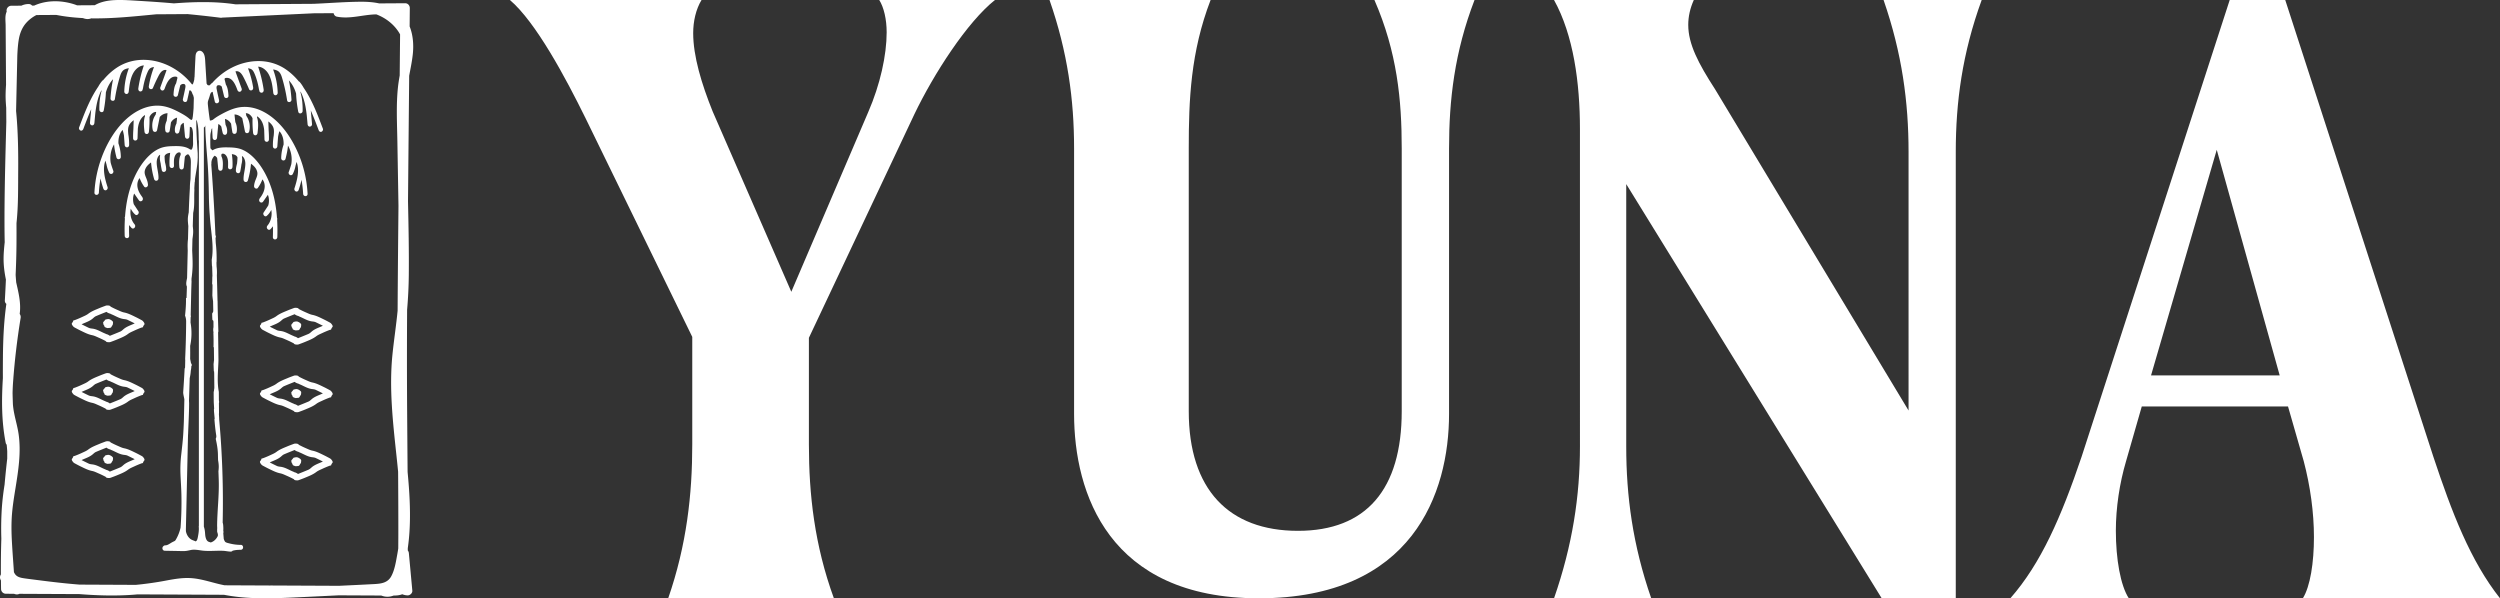 <svg xmlns="http://www.w3.org/2000/svg" width="425.759" height="101.892" data-name="Layer 1"><rect width="100%" height="100%" fill="#333333" stroke="none"/><path fill="#fff" d="M169.444 0c-4.729 3.762-10.404 12.541-13.715 19.438L137.758 57.53v18.184c0 8.464.946 17.086 4.256 26.178h-28.219c3.153-9.092 4.099-17.714 4.099-26.178v-18.34L99.765 20.223C96.297 13.168 91.252 3.762 86.838 0h32.633c-.946 1.568-1.419 3.606-1.419 5.644 0 3.919 1.419 8.622 3.311 13.324l13.4 30.724 13.085-30.568c2.049-4.702 3.153-9.718 3.153-13.637-.001-2.194-.474-4.232-1.262-5.487h19.705Zm81.673 0c-3.41 8.887-4.339 17.008-4.339 25.282v45.2c0 13.484-6.2 31.41-32.394 31.41-25.574 0-31.464-17.926-31.464-31.41v-45.2c0-8.273-1.085-16.395-4.185-25.282h27.434c-3.41 8.887-3.72 17.008-3.72 25.282v44.741c0 13.33 6.82 20.379 18.6 20.379 11.625 0 17.67-7.049 17.67-20.379V25.282c0-8.273-.776-16.395-4.65-25.282h17.049Zm86.371 0c-3.311 9.092-4.414 17.401-4.414 25.865v76.027h-12.611l-43.51-70.54v44.675c0 8.465 1.103 16.773 4.256 25.865h-16.553c3.153-9.092 4.414-17.4 4.414-25.865V21.946c0-7.837-1.104-15.989-4.414-21.946h23.805c-.631 1.411-.946 2.822-.946 4.233 0 3.292 1.734 6.583 4.572 10.973l32.947 54.707V25.865c0-8.464-1.103-16.773-4.256-25.865h16.71Zm54.693 101.892c1.261-2.022 1.892-6.067 1.892-10.422 0-4.201-.63-8.712-1.734-12.912l-2.68-9.334h-24.907l-2.68 9.334c-1.104 3.733-1.734 7.934-1.734 11.822 0 4.823.789 9.334 2.207 11.512h-20.179c5.202-5.911 8.671-13.845 12.139-24.112L379.727 0h9.458l25.223 77.78c3.153 9.489 6.306 17.734 11.351 24.112h-33.578Zm-3.941-37.957-10.72-38.424-11.192 38.424h21.913Z"/><g fill="#fff"><path d="M36.384 61.911v-.002.002Zm2.032-41.383c-.014.002-.02.004 0 0Z"/><path d="M40.996 92.797a7.856 7.856 0 0 1-1.953-.259c-.233-.062-.541-.109-.719-.288a2.15 2.15 0 0 1-.218-.469l-.08-.965c.007-.041.014-.082.023-.123a.418.418 0 0 0-.024-.27c.012-.222.017-.445.004-.668-.014-.241-.019-.519-.108-.748a157.456 157.456 0 0 0-.598-17.634c.005-.162-.01-.328-.019-.485l-.024-.401a.46.46 0 0 0 .018-.133l-.015-1.713a.581.581 0 0 0 .024-.277l-.028-.187-.013-1.448c-.316-1.651-.136-3.392-.068-5.094.004-.095.004-.19.008-.285a1247.49 1247.49 0 0 0-.064-4.738.436.436 0 0 0 .039-.169l.008.002c-.049-1.736-.118-3.472-.134-5.204-.003 0-.005 0-.008.002l-.003-.015c-.032-1.441-.07-2.883-.112-4.324a8.03 8.03 0 0 0-.047-1.532l-.021-.668a.482.482 0 0 0 .024-.133 23.07 23.07 0 0 0-.145-3.198l-.036-.858a.386.386 0 0 0 .039-.324c-.024-.064-.042-.13-.061-.196a339.924 339.924 0 0 0-.703-11.974.38.38 0 0 0 .021-.143 1.975 1.975 0 0 1 .007-.317l.013-.075a1.854 1.854 0 0 1 .083-.307l.029-.07c.042-.095.091-.186.145-.273a1.47 1.47 0 0 1 .271-.315c.175.066.328.218.433.392.02.2.045.399.064.597l.114 1.167c.053.541.712.546.758 0 .058-.679.089-1.445-.213-2.064-.018-.142-.022-.29.039-.369.061-.078.206-.082.288-.069.329.053.574.398.686.723.077.223.11.458.122.697.008.277.006.555-.008.833-.02.546.732.54.759 0a11.21 11.21 0 0 0-.109-2.182c.396.049.812.179.96.57l.001.004a12.23 12.23 0 0 1-.076 1.031l-.001.005c-.101.401-.204.806-.196 1.227.009.469.644.584.745.112.083-.388.148-.779.196-1.174.025-.098.049-.197.069-.296.066-.331.091-.676.024-1.002l.003-.151c.391.209.57.794.574 1.274.008.929-.338 1.812-.304 2.745.018.483.613.566.745.112a14.65 14.65 0 0 0 .522-2.82c.489.356.942.793 1.07 1.449.076.39-.067.759-.209 1.107-.166.408-.319.806-.338 1.26-.015.345.441.588.647.299.318-.446.576-.927.769-1.446.264.309.397.742.394 1.183-.005.608-.256 1.176-.574 1.668l-.263.374c-.127.18-.159.42 0 .597.136.152.404.174.536 0 .113-.148.223-.303.327-.464l.516-.733c.226.556.241 1.229.063 1.82l-.788 1.2c-.218.332.221.831.519.578.333-.282.594-.637.782-1.03.183.937-.05 1.97-.649 2.673-.336.395.187.979.536.597.139-.152.27-.312.397-.477.014.611.01 1.222-.01 1.829-.017.545.741.542.759 0 .031-.978.023-1.959-.035-2.936a.4.4 0 0 0-.024-.334 23.676 23.676 0 0 0-.304-2.478c-.274-1.53-.727-3.026-1.379-4.408-.619-1.31-1.433-2.563-2.451-3.523-.516-.486-1.079-.89-1.707-1.17-.7-.312-1.452-.392-2.2-.411-.963-.024-2.084-.056-2.94.498a4.259 4.259 0 0 1-.34-.335 3.567 3.567 0 0 0-.021-.144 30.32 30.32 0 0 1-.01-1.508c.004-.302-.01-.616.049-.912.05-.248.123-.483.153-.732.038-.045.076-.09.116-.133.012.532.033 1.064.071 1.595.039.549.709.538.758 0l.214-2.314c.214.089.391.254.52.46.061.362.138.721.233 1.075.055.206.228.328.416.303.202-.027.306-.206.329-.415a2.208 2.208 0 0 0-.256-1.272 10.824 10.824 0 0 1-.107-1.019c.421.099.801.406 1.038.811.064.479.135.957.218 1.433.072.41.651.396.732 0a2.74 2.74 0 0 0-.223-1.697 31.864 31.864 0 0 1-.142-1.308c.493.014.978.254 1.323.646l.454 2.238c.084.413.638.392.731 0 .217-.911.035-1.902-.489-2.638l-.092-.456c.428-.039.877.338 1.089.745.02.039.039.08.056.12-.024.829.007 1.658.094 2.484.058.547.695.539.758 0 .1-.851.193-1.822-.089-2.646l.008-.177c.433.249.757.699.954 1.206.139.358.214.738.256 1.126l.051 1.6c.017.543.757.545.758 0a15.89 15.89 0 0 0-.05-1.558l-.048-1.497c.392.299.753.663.889 1.161.11.404.061.844.024 1.263a9.221 9.221 0 0 0-.138 1.789c.012.552.717.535.758 0l.124-1.62c.055-.315.13-.626.221-.933.381.39.601.949.683 1.527.036.254.044.51.033.766a7.37 7.37 0 0 0-.407 2.278c-.01.483.633.567.745.112.175-.711.347-1.441.399-2.178l.016-.039c.544.92.741 2.08.558 3.16-.131.451-.276.897-.439 1.337-.073.197.064.422.22.498a.36.36 0 0 0 .474-.173c.225-.445.379-.923.47-1.415.062-.214.12-.429.175-.646.552 1.402.085 3.145-.364 4.517a.435.435 0 0 0 .265.52c.209.064.396-.081.467-.295.182-.555.352-1.124.471-1.703.141.786.236 1.583.278 2.382.029.541.787.543.759 0a20.23 20.23 0 0 0-1.283-6.11c-1.234-3.248-3.368-6.404-6.313-7.897-1.467-.744-3.072-1.001-4.65-.576-.888.239-1.732.658-2.549 1.107-.456.251-.91.526-1.318.867l-.048.026-.042.018a1.743 1.743 0 0 1-.211.071l-.099.024c-.014.002-.028.004-.041.004h-.034l-.007-.003a.076.076 0 0 1-.016-.01l-.004-.002a.192.192 0 0 1-.015-.014l-.012-.012a55.183 55.183 0 0 1-.355-2.84.387.387 0 0 0 .006-.091 1.406 1.406 0 0 1 0-.159c.002.007.019-.105.022-.119.023-.101.055-.199.089-.295.076-.216.153-.427.214-.649.029-.105.056-.212.095-.313.003-.003.045-.098.05-.109.025-.052.052-.103.08-.154l.006-.009a.74.74 0 0 0 .246-.127c.052.074.063.242.083.33l.106.472.194.865c.119.528.846.303.731-.225-.13-.599-.271-1.197-.39-1.799-.039-.197-.088-.443.02-.623.042-.07.132-.116.227-.131a.666.666 0 0 1 .602.248l.397 1.642c.109.452.777.369.745-.112-.043-.652-.106-1.34-.444-1.892l-.03-.125a82.234 82.234 0 0 1-.115-.476c-.025-.104-.085-.257-.066-.368.026-.156.258-.166.376-.166.986-.007 1.486 1.201 1.797 2.06.077.212.25.361.467.295.182-.056.342-.308.265-.52l-.745-2.055-.183-.504-.084-.233c-.005-.013-.026-.083-.047-.138l.013-.006a.54.54 0 0 1 .119-.034.71.71 0 0 1 .323.036c.498.161.782.726 1.02 1.195.304.599.583 1.213.842 1.837.08.194.313.245.474.173.185-.083.253-.292.22-.498a16.448 16.448 0 0 0-.876-3.234c.176.014.349.049.508.127.3.146.465.461.601.775.368.851.609 1.78.764 2.707.007.043.023.08.043.115l.02.122c.033.226.285.351.466.295.212-.065.298-.295.265-.52a22.158 22.158 0 0 0-.943-3.904c.694.028 1.351.553 1.732 1.183.576.954.716 2.145.844 3.26.026.227.153.423.379.423.2 0 .386-.194.379-.423a12.229 12.229 0 0 0-.781-3.966c.242.032.482.088.703.197.455.225.654.679.806 1.18.384 1.262.671 2.563.873 3.876.073.473.771.356.745-.112a21.11 21.11 0 0 0-.441-3.273c.585.61.982 1.391 1.229 2.245.047 1.032.169 2.059.365 3.07.093.481.736.348.745-.112.021-1.061-.073-2.131-.358-3.141l-.007-.197c.657 1.241.924 2.714 1.08 4.165l.13 1.414c.021.228.157.423.379.423a.405.405 0 0 0 .379-.423 59.932 59.932 0 0 0-.124-1.35l-.09-.98c.487 1.101.918 2.234 1.335 3.339.08.211.248.362.466.295.179-.055.345-.309.265-.52-.823-2.181-1.652-4.386-2.865-6.342a16.187 16.187 0 0 0-.406-.622 6.534 6.534 0 0 0-.66-.976.334.334 0 0 0-.158-.11c-.68-.818-1.447-1.545-2.307-2.12-1.553-1.037-3.361-1.451-5.16-1.335-2.761.178-5.398 1.545-7.319 3.734a.327.327 0 0 0-.157.104 2.169 2.169 0 0 1-.138.15l-.048.045-.026.021-.079.059-.018.01c-.023-.002-.047-.003-.07-.006-.021-.003-.046-.009-.069-.01l-.039-.008c-.024-.005-.048-.012-.072-.019l-.034-.012c-.015-.011-.033-.02-.048-.029l-.008-.009-.009-.017.003.008a1.864 1.864 0 0 0-.025-.068.319.319 0 0 0-.097-.123l-.054-.875-.167-2.685c-.041-.667-.025-1.57-.632-1.956a.605.605 0 0 0-.768.098c-.235.24-.257.588-.275.92-.06 1.127-.11 2.255-.156 3.383a.407.407 0 0 0-.034.176c.002.062-.001.124-.006.186a3.733 3.733 0 0 1-.199.715v.004c-.013.025-.023.051-.035.076l-.012.023a.18.18 0 0 0-.025.029l-.009.006-.03.017a.019.019 0 0 0-.007.002c-.024.003-.048.003-.072.004-1.943-2.441-4.741-3.976-7.679-4.166-1.799-.116-3.608.298-5.16 1.335-.86.575-1.627 1.301-2.307 2.12a.334.334 0 0 0-.158.11 6.61 6.61 0 0 0-.66.976c-.14.204-.275.411-.406.622-1.213 1.956-2.041 4.161-2.865 6.342-.079.21.085.465.265.52.219.067.387-.084.467-.295.417-1.105.848-2.237 1.335-3.339l-.09.98a59.4 59.4 0 0 0-.124 1.35.406.406 0 0 0 .379.423c.222 0 .358-.194.379-.423l.13-1.414c.156-1.451.423-2.924 1.08-4.165l-.007.197c-.285 1.011-.379 2.081-.358 3.141.009.461.652.593.745.112a21.49 21.49 0 0 0 .365-3.07c.248-.854.644-1.635 1.229-2.245a20.992 20.992 0 0 0-.442 3.273c-.026.469.672.585.745.112.202-1.314.489-2.614.873-3.876.153-.501.351-.955.806-1.18.221-.109.46-.165.703-.197a12.229 12.229 0 0 0-.781 3.966c-.007.228.179.423.379.423.227 0 .353-.195.379-.423.128-1.114.268-2.306.844-3.26.381-.63 1.038-1.155 1.732-1.183a22.158 22.158 0 0 0-.943 3.904c-.033.225.053.455.265.52.181.056.433-.069.467-.295l.02-.122a.346.346 0 0 0 .043-.115c.155-.927.395-1.856.764-2.707.136-.314.301-.629.601-.775.159-.078.332-.112.509-.127a16.448 16.448 0 0 0-.876 3.234c-.034.207.035.416.22.498.161.072.393.021.474-.173.259-.625.538-1.239.842-1.837.238-.469.521-1.035 1.02-1.195a.697.697 0 0 1 .323-.036c.039.006.083.02.119.034l.013.006c-.021.055-.041.124-.046.138l-.084.233-.183.504-.745 2.055c-.077.212.083.464.265.52.217.066.389-.083.466-.295.311-.86.811-2.067 1.797-2.06.118 0 .35.01.376.167.019.111-.041.264-.066.368l-.115.476-.03.125c-.339.552-.401 1.24-.444 1.892-.032.482.636.564.745.112l.397-1.642a.666.666 0 0 1 .602-.248c.095.015.185.061.227.131.108.18.059.426.02.623-.118.602-.259 1.2-.389 1.799-.115.528.612.753.731.225l.195-.865.106-.472c.02-.089.03-.26.084-.333.009-.012.039-.022.08-.019s.096.027.138.061c.15.123.226.362.293.547.025.069.061.13.105.18.046.165.095.329.128.499-.016.58-.031 1.161-.043 1.741v.007c-.037.471-.074.944-.131 1.413l-.046.261c-.005.024-.006.047-.007.069a.493.493 0 0 1-.104.214c-.096.104-.202.002-.301-.067a.409.409 0 0 0-.073-.04c-.436-.387-.932-.693-1.431-.968-.817-.449-1.661-.868-2.549-1.107-1.578-.425-3.183-.167-4.65.576-2.945 1.493-5.079 4.648-6.313 7.897a20.223 20.223 0 0 0-1.283 6.11c-.029.543.73.541.759 0 .042-.799.137-1.596.279-2.382.12.579.29 1.148.471 1.703.07.214.258.359.467.295a.435.435 0 0 0 .265-.52c-.449-1.371-.917-3.115-.364-4.517.055.216.113.432.175.646.091.492.245.97.47 1.415a.36.36 0 0 0 .474.173c.156-.076.292-.301.22-.498a19.163 19.163 0 0 1-.439-1.337c-.182-1.081.014-2.241.558-3.161l.016.04c.053.736.224 1.466.399 2.177.112.454.755.371.745-.112a7.4 7.4 0 0 0-.407-2.278 4.174 4.174 0 0 1 .033-.766c.082-.578.302-1.137.683-1.527.091.307.166.618.221.933l.124 1.62c.041.535.747.552.759 0a9.227 9.227 0 0 0-.138-1.789c-.038-.419-.086-.86.024-1.263.136-.498.496-.863.888-1.161l-.048 1.497a16.206 16.206 0 0 0-.05 1.558c.002.545.741.543.758 0l.051-1.6c.042-.387.117-.767.256-1.126.197-.507.521-.957.954-1.206l.008.178c-.282.824-.189 1.795-.089 2.646.063.539.701.547.758 0 .087-.825.118-1.655.094-2.484.018-.04.036-.081.056-.12.212-.407.661-.784 1.089-.745l-.092.456c-.525.735-.707 1.727-.489 2.638.094.392.648.413.731 0l.454-2.238a1.858 1.858 0 0 1 1.323-.646c-.039.437-.086.874-.142 1.308a2.733 2.733 0 0 0-.223 1.697c.08.396.66.41.731 0 .083-.476.155-.954.218-1.433.237-.405.616-.712 1.038-.811-.019.342-.055.682-.106 1.019a2.208 2.208 0 0 0-.256 1.272c.023.209.126.388.329.415.188.025.361-.097.416-.303.095-.354.172-.713.233-1.075.128-.206.306-.371.52-.46l.214 2.314c.05.538.72.549.758 0 .038-.543.06-1.086.072-1.631a.374.374 0 0 0 .138.036c.241.014.313.425.35.631.077.429.044.892.05 1.326l.015.957c0 .014 0 .029-.002.043-.018.269-.066.571-.18.786-.04.076-.079.115-.128.117a.555.555 0 0 1-.229-.054c-.864-.601-2.019-.568-3.008-.543-.748.019-1.5.099-2.2.411-.628.28-1.192.684-1.707 1.17-1.018.96-1.833 2.213-2.451 3.523-.653 1.383-1.105 2.878-1.379 4.408a23.676 23.676 0 0 0-.304 2.478.4.4 0 0 0-.024.334 32.305 32.305 0 0 0-.036 2.936c.017.542.776.545.759 0a34.83 34.83 0 0 1-.01-1.829 7.6 7.6 0 0 0 .397.477c.35.382.872-.203.536-.598-.599-.703-.831-1.736-.649-2.673.189.393.45.748.782 1.03.298.253.737-.246.519-.578l-.787-1.2c-.179-.591-.164-1.264.063-1.82l.516.733c.104.161.214.316.327.464.133.174.4.152.536 0 .159-.177.127-.417 0-.598l-.263-.374c-.318-.492-.57-1.061-.574-1.668-.003-.441.131-.874.394-1.183.193.519.452 1 .769 1.446.206.289.662.046.647-.299-.019-.454-.172-.852-.338-1.26-.142-.348-.285-.718-.209-1.107.129-.655.581-1.093 1.07-1.449.084.957.256 1.904.522 2.82.132.454.727.371.745-.112.034-.934-.312-1.817-.304-2.745.004-.48.183-1.065.574-1.274l.003.151c-.067.326-.043.67.024 1.002.02.099.044.198.069.296.048.394.114.786.196 1.174.101.472.736.357.745-.112.008-.421-.095-.825-.196-1.227l-.001-.005a12.23 12.23 0 0 1-.076-1.031l.001-.004c.148-.391.563-.52.959-.57a11.131 11.131 0 0 0-.108 2.182c.027.54.778.546.758 0a10.524 10.524 0 0 1-.008-.833c.013-.239.046-.474.122-.697.112-.325.357-.67.685-.723.082-.013.227-.009.288.069.061.079.057.227.039.369-.302.619-.271 1.385-.213 2.064.046.546.706.541.759 0l.114-1.167c.019-.198.044-.397.064-.597.133-.22.342-.404.575-.424.011.014.021.029.034.041.504.472.417 1.292.402 1.95l-.045 2.133-.02.264a9.988 9.988 0 0 0-.09 1.373 162.395 162.395 0 0 0-.193 4.128c-.077.383-.151.763-.155 1.162-.004.394.041.785.083 1.176l-.016.588-.039 1.614c-.055.461-.074.924-.065 1.389.004.189.01.378.018.567-.037 1.56-.074 3.12-.109 4.68-.087.471-.25 1.036-.032 1.464l-.006.266-.056 1.673-.095.013.002.024c.02 1-.054 1.992-.16 2.979.119.292.187.626.186 1.005a152.083 152.083 0 0 1-.172 6.408l.019.117-.03 1.313-.074.181a273.127 273.127 0 0 1-.247 4.043c.005.061.004.121.012.181.042.339.132.667.188 1.003l-.084 3.703a76.667 76.667 0 0 1-.114 2.35c-.074 1.135-.21 2.26-.336 3.389a21.735 21.735 0 0 0-.126 3.394c.05 1.141.133 2.279.159 3.421a57.48 57.48 0 0 1-.147 5.6 6.97 6.97 0 0 1-.804 2.043c-.106.179-.156.218-.346.3a4.246 4.246 0 0 0-.506.272c-.294.178-.603.398-.95.399a.388.388 0 0 0-.31.139c-.291.197-.213.771.235.779l2.279.041c.366.007.734.026 1.099.01.358-.016.697-.102 1.046-.176.704-.149 1.427.049 2.129.116.727.07 1.459.036 2.187.017.405-.01.81-.016 1.214.003.426.02.853.132 1.277.133a.383.383 0 0 0 .319-.151l.095-.022c.426-.105.841-.129 1.279-.133.544-.004.544-.84 0-.845Zm-7.123-3.261a.338.338 0 0 0-.023.157c.057.596-.04 1.19-.153 1.774-.039.204-.093.454-.203.597-.016.021-.109.102-.09.089a.75.75 0 0 0-.078.046l-.013.004c-.023-.013-.046-.027-.07-.038-.254-.117-.519-.176-.755-.339a1.884 1.884 0 0 1-.467-.475 2.268 2.268 0 0 1-.357-.866 5.754 5.754 0 0 1-.008-.292l.365-16.157a.485.485 0 0 0 .012-.096c.06-1.717.16-3.438.175-5.156a5.247 5.247 0 0 0-.021-.503l.116-3.672.006-.202.002-.009c.088-.414.161-.829.179-1.252a4.59 4.59 0 0 0 .079-.497c.008-.086.01-.172.009-.258l.019-.028c.116-.15.057-.376-.069-.509a10.427 10.427 0 0 0-.097-.504 14.628 14.628 0 0 1-.046-.223c.009-.742.012-1.485 0-2.227.279-1.3.297-2.662.063-3.978l.02-.889a.444.444 0 0 0 .028-.288c-.005-.019-.013-.035-.02-.052l.098-4.361.048-1.415a.464.464 0 0 0-.013-.127l.008-.371.035-.245c.069-.537.117-1.077.139-1.62.04-.977-.023-1.946-.062-2.92l.045-1.915c.076-.524.149-1.025.116-1.559-.013-.22-.036-.438-.06-.657.02-.747.043-1.494.068-2.241l.026-.131c.243-1.2.106-2.42.176-3.635l-.002-.037a.508.508 0 0 0 .006-.105 7.493 7.493 0 0 1-.01-.334c.019-.326.04-.653.062-.979a.46.46 0 0 0 .038-.181l.007-.318c.16-1.182.443-2.352.465-3.551a.52.52 0 0 0 .009-.099l-.004-.803c-.125-1.784-.235-3.568-.243-5.359 0-.123.019-.232.053-.327.089.312.16.628.211.949.129.817.135 1.652.148 2.477a.43.43 0 0 0 .029.149v65.559Zm3.105.646.006.333-.001.074a1.656 1.656 0 0 1 .127.483 6.322 6.322 0 0 1-.014.194c-.143.315-.35.591-.61.799-.19.152-.388.255-.593.321a4.634 4.634 0 0 0-.199-.066c-.046-.014-.093-.028-.139-.045l-.041-.016c-.233-.113-.361-.319-.443-.564-.115-.345-.121-.596-.153-.967a4.15 4.15 0 0 0-.2-1.044V21.713a.371.371 0 0 0 .211-.258l.027-.133c.037 1.997.208 3.984.367 5.973.163 2.039.22 4.059.25 6.105.014.93.052 1.859.112 2.786.03.332.055.664.074.997.053.644.116 1.287.19 1.928.196 1.703.403 3.41.109 5.113.007.33.019.658.032.986.014.072.028.144.04.216.017.519.032 1.036.047 1.554-.007.096-.016.192-.025.289 0 .343-.007.688-.028 1.034a.929.929 0 0 1 .067.365 80.966 80.966 0 0 1-.027 1.633c.003.036.005.072.009.107.029.298.069.594.113.889l.031 1.553-.012.235c-.053.106-.104.213-.175.307.006.315.017.631.034.946l.018.17c.146.062.165.154.169.338.006.297.004.594.004.892a1.949 1.949 0 0 0 0 .812l.002.005a2.342 2.342 0 0 1-.015.188v.005c.032.78.039 1.561.02 2.341a.936.936 0 0 1 .063.085c.01.719.017 1.438.026 2.156a.736.736 0 0 0-.014.084l-.054.496-.004.042a.036.036 0 0 0-.01.002c.014.426.03.851.045 1.277.012.002.024.005.034.005.002.001.005 0 .007.002 0 .027.007.058.015.089a.368.368 0 0 0 .006.147l.026 2.611c-.012.074-.025.149-.035.223a4.452 4.452 0 0 0-.034.363.541.541 0 0 0-.043-.01c0 .614.004 1.228.013 1.841l.067 1.121a.315.315 0 0 0-.037.096c.005.135.009.271.015.406a189.498 189.498 0 0 1 .116 1.222h-.048c.064.934.161 1.865.309 2.791a.94.94 0 0 1-.087.588c.202.901.366 1.798.379 2.757.004.289.011.577.019.865.066.375.118.753.118 1.135 0 .263-.023.524-.054.785.019.503.038 1.006.054 1.51.082 2.62-.263 5.209-.278 7.818.018.198.022.394.003.585Z"/><path d="M12.266 55.009c-.013.016-.025.033-.04.049v.009l.009.013c-.036.136.051.293.252.527.012.014.025.026.039.039l.006.015h.01a.977.977 0 0 0 .183.123c.333.179.666.36 1.007.524.635.307 1.258.637 1.965.778.374.074.728.257 1.083.409.355.153.704.32 1.048.498.058.03.118.061.177.095.065.146.243.192.582.196a.835.835 0 0 0 .29-.06c.355-.131.711-.261 1.059-.408.651-.273 1.31-.521 1.884-.959.303-.231.674-.376 1.024-.541.349-.165.706-.316 1.066-.456.134-.052.283-.112.422-.12.038-.134.098-.262.183-.38a.397.397 0 0 0 .054-.067c.013-.016.025-.033.04-.049v-.009l-.009-.013c.036-.136-.051-.293-.252-.527-.012-.014-.025-.026-.039-.039l-.006-.015h-.01a.977.977 0 0 0-.183-.123c-.333-.179-.666-.36-1.007-.524-.635-.307-1.258-.637-1.965-.778-.374-.074-.728-.257-1.083-.409a17.005 17.005 0 0 1-1.048-.498c-.058-.03-.118-.061-.177-.095-.065-.146-.243-.192-.582-.196a.835.835 0 0 0-.29.06c-.355.131-.711.261-1.059.408-.651.273-1.31.521-1.884.959-.303.231-.674.376-1.024.541-.349.165-.706.316-1.066.456-.134.052-.283.112-.422.12a1.212 1.212 0 0 1-.183.38.397.397 0 0 0-.054.067Zm3.569-.799c.157-.14.321-.292.51-.372.591-.252 1.188-.488 1.784-.728.18.141.387.245.629.303.048.012.088.054.136.073.737.285 1.402.755 2.213.852.209.025.431.048.617.136a65.6 65.6 0 0 1 1.219.601c-.66.315-1.38.515-1.943 1.018-.157.14-.321.292-.51.372-.591.252-1.188.488-1.784.728a1.616 1.616 0 0 0-.629-.303c-.048-.012-.088-.054-.136-.073-.737-.285-1.402-.755-2.213-.852-.209-.025-.431-.048-.617-.136a59.878 59.878 0 0 1-1.219-.601c.66-.315 1.38-.515 1.943-1.018Z"/><path d="M17.551 55.012v.003c.017.02.031.043.039.071a.954.954 0 0 1 .033.204c.041.065.107.135.127.178.047.101.03.198.133.248.136.066.275.126.419.153.096.003.19-.011.294-.024a.498.498 0 0 1 .122 0 .435.435 0 0 0 .217-.112c.061-.065.09-.16.138-.234.072-.112.132-.149.149-.29.012-.103.035-.228.026-.332a.267.267 0 0 0-.027-.09l-.008.002-.014-.041a.565.565 0 0 0-.067-.081l-.016.008-.027-.047a1.653 1.653 0 0 0-.417-.247l-.001.003-.054-.017v-.003c-.157-.04-.305-.021-.485.022-.125.03-.174.016-.253.127a2.007 2.007 0 0 1-.192.229.559.559 0 0 0-.107.149l.007.002-.013.042h-.01a.445.445 0 0 0-.015.076h.002Zm-5.285 11.516c-.013.016-.025.033-.04.049v.009l.009.013c-.036.136.051.293.252.527.012.014.025.026.039.039l.006.015h.01a.977.977 0 0 0 .183.123c.333.179.666.36 1.007.524.635.307 1.258.637 1.965.778.374.074.728.257 1.083.409.355.153.704.32 1.048.498.058.03.118.061.177.095.065.146.243.192.582.196a.835.835 0 0 0 .29-.06c.355-.131.711-.261 1.059-.408.651-.273 1.31-.521 1.884-.959.303-.231.674-.376 1.024-.541.349-.165.706-.316 1.066-.456.134-.052.283-.112.422-.12.038-.134.098-.262.183-.38a.397.397 0 0 0 .054-.067c.013-.016.025-.033.04-.049v-.009l-.009-.013c.036-.136-.051-.293-.252-.527-.012-.014-.025-.026-.039-.039l-.006-.015h-.01a.977.977 0 0 0-.183-.123c-.333-.179-.666-.36-1.007-.524-.635-.307-1.258-.637-1.965-.778-.374-.074-.728-.257-1.083-.409a17.005 17.005 0 0 1-1.048-.498c-.058-.03-.118-.061-.177-.095-.065-.146-.243-.192-.582-.196a.835.835 0 0 0-.29.06c-.355.131-.711.261-1.059.408-.651.273-1.31.521-1.884.959-.303.231-.674.376-1.024.541-.349.165-.706.316-1.066.456-.134.052-.283.112-.422.12a1.212 1.212 0 0 1-.183.38.397.397 0 0 0-.054.067Zm3.569-.799c.157-.14.321-.292.51-.372.591-.252 1.188-.488 1.784-.728.18.141.387.245.629.303.048.012.088.054.136.073.737.285 1.402.755 2.213.852.209.025.431.048.617.136a65.6 65.6 0 0 1 1.219.601c-.66.315-1.38.515-1.943 1.018-.157.14-.321.292-.51.372-.591.252-1.188.488-1.784.728a1.616 1.616 0 0 0-.629-.303c-.048-.012-.088-.054-.136-.073-.737-.285-1.402-.755-2.213-.852-.209-.025-.431-.048-.617-.136a59.878 59.878 0 0 1-1.219-.601c.66-.315 1.38-.515 1.943-1.018Z"/><path d="M17.551 66.531v.003c.017.02.031.043.039.071a.954.954 0 0 1 .033.204c.041.065.107.135.127.178.047.101.03.198.133.248.136.066.275.126.419.153.096.003.19-.011.294-.024a.498.498 0 0 1 .122 0 .435.435 0 0 0 .217-.112c.061-.065.09-.16.138-.234.072-.112.132-.149.149-.29.012-.103.035-.228.026-.332a.267.267 0 0 0-.027-.09l-.008.002-.014-.041a.565.565 0 0 0-.067-.081l-.016.008-.027-.047a1.653 1.653 0 0 0-.417-.247l-.001.003-.054-.017v-.003c-.157-.04-.305-.021-.485.022-.125.03-.174.016-.253.127a2.007 2.007 0 0 1-.192.229.559.559 0 0 0-.107.149l.007.002-.013.042h-.01a.445.445 0 0 0-.015.076h.002Zm-5.285 11.603c-.013.016-.025.033-.04.049v.009l.009.013c-.036.136.051.293.252.527.012.014.025.026.039.039l.006.015h.01a.977.977 0 0 0 .183.123c.333.179.666.36 1.007.524.635.307 1.258.637 1.965.778.374.074.728.257 1.083.409.355.153.704.32 1.048.498.058.03.118.061.177.095.065.146.243.192.582.196a.835.835 0 0 0 .29-.06c.355-.131.711-.261 1.059-.408.651-.273 1.31-.521 1.884-.959.303-.231.674-.376 1.024-.541.349-.165.706-.316 1.066-.456.134-.052.283-.112.422-.12.038-.134.098-.262.183-.38a.397.397 0 0 0 .054-.067c.013-.016.025-.033.04-.049v-.009l-.009-.013c.036-.136-.051-.293-.252-.527-.012-.014-.025-.026-.039-.039l-.006-.015h-.01a.977.977 0 0 0-.183-.123c-.333-.179-.666-.36-1.007-.524-.635-.307-1.258-.637-1.965-.778-.374-.074-.728-.257-1.083-.409a17.005 17.005 0 0 1-1.048-.498c-.058-.03-.118-.061-.177-.095-.065-.146-.243-.192-.582-.196a.835.835 0 0 0-.29.06c-.355.131-.711.261-1.059.408-.651.273-1.31.521-1.884.959-.303.231-.674.376-1.024.541-.349.165-.706.316-1.066.456-.134.052-.283.112-.422.12a1.212 1.212 0 0 1-.183.38.397.397 0 0 0-.054.067Zm3.569-.799c.157-.14.321-.292.51-.372.591-.252 1.188-.488 1.784-.728.18.141.387.245.629.303.048.012.088.054.136.073.737.285 1.402.755 2.213.852.209.025.431.048.617.136a65.6 65.6 0 0 1 1.219.601c-.66.315-1.38.515-1.943 1.018-.157.14-.321.292-.51.372-.591.252-1.188.488-1.784.728a1.616 1.616 0 0 0-.629-.303c-.048-.012-.088-.054-.136-.073-.737-.285-1.402-.755-2.213-.852-.209-.025-.431-.048-.617-.136a59.878 59.878 0 0 1-1.219-.601c.66-.315 1.38-.515 1.943-1.018Z"/><path d="M17.551 78.137v.003c.017.02.031.043.039.071a.954.954 0 0 1 .033.204c.041.065.107.135.127.178.047.101.03.198.133.248.136.066.275.126.419.153.096.003.19-.011.294-.024a.498.498 0 0 1 .122 0 .435.435 0 0 0 .217-.112c.061-.065.09-.16.138-.234.072-.112.132-.149.149-.29.012-.103.035-.228.026-.332a.267.267 0 0 0-.027-.09l-.008.002-.014-.041a.565.565 0 0 0-.067-.081l-.016.008-.027-.047a1.653 1.653 0 0 0-.417-.247l-.001.003-.054-.017v-.003c-.157-.04-.305-.021-.485.022-.125.03-.174.016-.253.127a2.007 2.007 0 0 1-.192.229.559.559 0 0 0-.107.149l.007.002-.013.042h-.01a.445.445 0 0 0-.015.076h.002Zm26.761-22.726c-.013.016-.025.033-.04.049v.009l.009.013c-.036.136.051.293.252.527.012.014.025.026.039.039l.006.015h.01a.977.977 0 0 0 .183.123c.333.179.666.36 1.007.524.635.307 1.258.637 1.965.778.374.074.728.257 1.083.409.355.153.704.32 1.048.498.058.03.118.061.177.095.065.146.243.192.582.196a.835.835 0 0 0 .29-.06c.355-.131.711-.261 1.059-.408.651-.273 1.31-.521 1.884-.959.303-.231.674-.376 1.024-.541.349-.165.706-.316 1.066-.456.134-.052.283-.112.422-.12.038-.134.098-.262.183-.38a.397.397 0 0 0 .054-.067c.013-.016.025-.033.04-.049v-.009l-.009-.013c.036-.136-.051-.293-.252-.527-.012-.014-.025-.026-.039-.039l-.006-.015h-.01a.977.977 0 0 0-.183-.123c-.333-.179-.666-.36-1.007-.524-.635-.307-1.258-.637-1.965-.778-.374-.074-.728-.257-1.083-.409a17.005 17.005 0 0 1-1.048-.498c-.058-.03-.118-.061-.177-.095-.065-.146-.243-.192-.582-.196a.835.835 0 0 0-.29.06c-.355.131-.711.261-1.059.408-.651.273-1.31.521-1.884.959-.303.231-.674.376-1.024.541-.349.165-.706.316-1.066.456-.134.052-.283.112-.422.12a1.212 1.212 0 0 1-.183.38.397.397 0 0 0-.054.067Zm3.569-.799c.157-.14.321-.292.51-.372.591-.252 1.188-.488 1.784-.728.18.141.387.245.629.303.048.012.088.054.136.073.737.285 1.402.755 2.213.852.209.025.431.048.617.136a65.6 65.6 0 0 1 1.219.601c-.66.315-1.38.515-1.943 1.018-.157.14-.321.292-.51.372-.591.252-1.188.488-1.784.728a1.616 1.616 0 0 0-.629-.303c-.048-.012-.088-.054-.136-.073-.737-.285-1.402-.755-2.213-.852-.209-.025-.431-.048-.617-.136a59.878 59.878 0 0 1-1.219-.601c.66-.315 1.38-.515 1.943-1.018Z"/><path d="M49.596 55.414v.003c.017.02.031.043.039.071a.954.954 0 0 1 .033.204c.041.065.107.135.127.178.047.101.03.198.133.248.136.066.275.126.419.153.096.003.19-.011.294-.024a.498.498 0 0 1 .122 0 .435.435 0 0 0 .217-.112c.061-.065.09-.16.138-.234.072-.112.132-.149.149-.29.012-.103.035-.228.026-.332a.267.267 0 0 0-.027-.09l-.008.002-.014-.041a.565.565 0 0 0-.067-.081l-.016.008-.027-.047a1.653 1.653 0 0 0-.417-.247l-.001.003-.054-.017v-.003c-.157-.04-.305-.021-.485.022-.125.03-.174.016-.253.127a2.007 2.007 0 0 1-.192.229.559.559 0 0 0-.107.149l.007.002-.013.042h-.01a.445.445 0 0 0-.015.076h.002ZM44.312 66.93c-.013.016-.025.033-.04.049v.009l.009.013c-.036.136.051.293.252.527.012.014.025.026.039.039l.006.015h.01a.977.977 0 0 0 .183.123c.333.179.666.36 1.007.524.635.307 1.258.637 1.965.778.374.074.728.257 1.083.409.355.153.704.32 1.048.498.058.03.118.061.177.095.065.146.243.192.582.196a.835.835 0 0 0 .29-.06c.355-.131.711-.261 1.059-.408.651-.273 1.31-.521 1.884-.959.303-.231.674-.376 1.024-.541.349-.165.706-.316 1.066-.456.134-.052.283-.112.422-.12.038-.134.098-.262.183-.38a.397.397 0 0 0 .054-.067c.013-.016.025-.033.04-.049v-.009l-.009-.013c.036-.136-.051-.293-.252-.527-.012-.014-.025-.026-.039-.039l-.006-.015h-.01a.977.977 0 0 0-.183-.123c-.333-.179-.666-.36-1.007-.524-.635-.307-1.258-.637-1.965-.778-.374-.074-.728-.257-1.083-.409a17.005 17.005 0 0 1-1.048-.498c-.058-.03-.118-.061-.177-.095-.065-.146-.243-.192-.582-.196a.835.835 0 0 0-.29.06c-.355.131-.711.261-1.059.408-.651.273-1.31.521-1.884.959-.303.231-.674.376-1.024.541-.349.165-.706.316-1.066.456-.134.052-.283.112-.422.12a1.212 1.212 0 0 1-.183.38.397.397 0 0 0-.054.067Zm3.569-.799c.157-.14.321-.292.51-.372.591-.252 1.188-.488 1.784-.728.18.141.387.245.629.303.048.012.088.054.136.073.737.285 1.402.755 2.213.852.209.025.431.048.617.136a65.6 65.6 0 0 1 1.219.601c-.66.315-1.38.515-1.943 1.018-.157.14-.321.292-.51.372-.591.252-1.188.488-1.784.728a1.616 1.616 0 0 0-.629-.303c-.048-.012-.088-.054-.136-.073-.737-.285-1.402-.755-2.213-.852-.209-.025-.431-.048-.617-.136a59.878 59.878 0 0 1-1.219-.601c.66-.315 1.38-.515 1.943-1.018Z"/><path d="M49.596 66.933v.003c.017.02.031.043.039.071a.954.954 0 0 1 .033.204c.041.065.107.135.127.178.047.101.03.198.133.248.136.066.275.126.419.153.096.003.19-.011.294-.024a.498.498 0 0 1 .122 0 .435.435 0 0 0 .217-.112c.061-.065.09-.16.138-.234.072-.112.132-.149.149-.29.012-.103.035-.228.026-.332a.267.267 0 0 0-.027-.09l-.008.002-.014-.041a.565.565 0 0 0-.067-.081l-.016.008-.027-.047a1.653 1.653 0 0 0-.417-.247l-.001.003-.054-.017v-.003c-.157-.04-.305-.021-.485.022-.125.03-.174.016-.253.127a2.007 2.007 0 0 1-.192.229.559.559 0 0 0-.107.149l.007.002-.013.042h-.01a.445.445 0 0 0-.015.076h.002Zm-5.284 11.603c-.013.016-.025.033-.04.049v.009l.009.013c-.036.136.051.293.252.527.012.014.025.026.039.039l.006.015h.01a.977.977 0 0 0 .183.123c.333.179.666.36 1.007.524.635.307 1.258.637 1.965.778.374.074.728.257 1.083.409.355.153.704.32 1.048.498.058.03.118.061.177.095.065.146.243.192.582.196a.835.835 0 0 0 .29-.06c.355-.131.711-.261 1.059-.408.651-.273 1.31-.521 1.884-.959.303-.231.674-.376 1.024-.541.349-.165.706-.316 1.066-.456.134-.052.283-.112.422-.12.038-.134.098-.262.183-.38a.397.397 0 0 0 .054-.067c.013-.016.025-.033.04-.049v-.009l-.009-.013c.036-.136-.051-.293-.252-.527-.012-.014-.025-.026-.039-.039l-.006-.015h-.01a.977.977 0 0 0-.183-.123c-.333-.179-.666-.36-1.007-.524-.635-.307-1.258-.637-1.965-.778-.374-.074-.728-.257-1.083-.409a17.005 17.005 0 0 1-1.048-.498c-.058-.03-.118-.061-.177-.095-.065-.146-.243-.192-.582-.196a.835.835 0 0 0-.29.06c-.355.131-.711.261-1.059.408-.651.273-1.31.521-1.884.959-.303.231-.674.376-1.024.541-.349.165-.706.316-1.066.456-.134.052-.283.112-.422.12a1.212 1.212 0 0 1-.183.38.397.397 0 0 0-.054.067Zm3.569-.799c.157-.14.321-.292.51-.372.591-.252 1.188-.488 1.784-.728.18.141.387.245.629.303.048.012.088.054.136.073.737.285 1.402.755 2.213.852.209.025.431.048.617.136a65.6 65.6 0 0 1 1.219.601c-.66.315-1.38.515-1.943 1.018-.157.14-.321.292-.51.372-.591.252-1.188.488-1.784.728a1.616 1.616 0 0 0-.629-.303c-.048-.012-.088-.054-.136-.073-.737-.285-1.402-.755-2.213-.852-.209-.025-.431-.048-.617-.136a59.878 59.878 0 0 1-1.219-.601c.66-.315 1.38-.515 1.943-1.018Z"/><path d="M49.596 78.539v.003c.017.02.031.043.039.071a.954.954 0 0 1 .033.204c.041.065.107.135.127.178.047.101.03.198.133.248.136.066.275.126.419.153.096.003.19-.011.294-.024a.498.498 0 0 1 .122 0 .435.435 0 0 0 .217-.112c.061-.065.09-.16.138-.234.072-.112.132-.149.149-.29.012-.103.035-.228.026-.332a.267.267 0 0 0-.027-.09l-.008.002-.014-.041a.565.565 0 0 0-.067-.081l-.016.008-.027-.047a1.653 1.653 0 0 0-.417-.247l-.001.003-.054-.017v-.003c-.157-.04-.305-.021-.485.022-.125.03-.174.016-.253.127a2.007 2.007 0 0 1-.192.229.559.559 0 0 0-.107.149l.007.002-.013.042h-.01a.445.445 0 0 0-.015.076h.002Z"/></g><path fill="#fff" d="M69.682 12.922c.223-1.214.48-2.421.615-3.65.173-1.579.064-3.28-.535-4.768l.005-.523.024-2.559v-.001c.024-.433-.293-.872-.792-.868l-4.422.028c-.995-.218-2.032-.286-3.042-.283-2.471.007-4.95.203-7.417.32l-.71.034-10.647.067-2.665.017C36.613.215 33.12.307 29.622.575c-.389-.033-.777-.069-1.166-.1a208.818 208.818 0 0 0-4.54-.313C22.504.08 21.075-.042 19.66.013c-1.21.047-2.462.26-3.522.874l-3.02.019c-.15-.059-.3-.116-.455-.166-2.224-.716-4.71-.752-6.845.213l-.353.002a.73.73 0 0 0-.607-.267A2.87 2.87 0 0 0 3.656.96l-.047.007-1.684.011a.82.82 0 0 0-.807.807c0 .071.01.136.025.198-.342.678-.189 1.615-.184 2.343l.035 4.992.035 5.106c-.056.83-.095 1.661-.066 2.486.017.484.053.967.094 1.449l.008 1.183.01 1.233C.919 26.849.735 32.927.77 39c.004.754.016 1.507.032 2.261-.1.892-.18 1.786-.19 2.684-.014 1.242.148 2.456.394 3.665a279.255 279.255 0 0 1-.18 3.532c-.016.281.092.483.257.611-.431 3.039-.56 6.108-.585 9.177-.01 1.155-.014 2.31-.008 3.466-.228 3.684-.239 7.375.48 11.019a.655.655 0 0 0 .167.316c.018.191.038.382.055.573.016.19.029.379.04.567v1.225c-.17 1.476-.322 2.955-.452 4.435a46.114 46.114 0 0 0-.456 3.82 55.083 55.083 0 0 0-.106 5.059c.002.109.007.218.01.327a165.133 165.133 0 0 0-.077 6.095.896.896 0 0 0-.064.878c.024.053.051.105.076.158.006.481.007.962.017 1.443a.82.82 0 0 0 .807.807l1.397.007c.097.036.198.067.306.088.2.04.429.011.618-.084l10.201.048c3.064.243 6.146.332 9.214.107.231-.017.462-.039.693-.06l7.386.035 7.34.035c.864.164 1.735.294 2.612.386 3.025.319 6.075.223 9.107.083 2.602-.12 5.204-.25 7.805-.377l2.922.014 4.156.02.188.001a2.807 2.807 0 0 0 2.088.007c.437-.004.889-.029 1.306-.162.06-.019.118-.041.176-.064.283.116.59.186.912.195.407.012.847-.381.807-.807l-.59-6.381a.845.845 0 0 0-.185-.464l.001-.382c.074-.532.14-1.066.191-1.601.278-2.911.208-5.843 0-8.755-.063-.88-.14-1.759-.223-2.637-.035-4.916-.083-9.832-.102-14.748-.016-4.289-.005-8.578.018-12.867.171-1.977.27-3.958.289-5.95.039-4.174-.044-8.352-.136-12.528l.091-9.767.109-11.585ZM46.041 99.714l-7.794-.037a25.74 25.74 0 0 1-1.188-.266c-1.416-.356-2.809-.798-4.27-.935-1.468-.137-2.944.103-4.383.374a56.888 56.888 0 0 1-5.279.756l-5.85-.028-3.752-.018a111.92 111.92 0 0 1-2.946-.274c-1.479-.157-2.955-.34-4.429-.53-.677-.087-1.356-.165-2.031-.267-.56-.085-1.161-.195-1.525-.672a1.963 1.963 0 0 1-.223-.388l-.015-.254c-.111-1.616-.234-3.232-.323-4.849-.087-1.581-.119-3.165.007-4.745.12-1.498.362-2.982.602-4.465.493-3.049.971-6.126.523-9.211-.217-1.494-.706-2.935-.902-4.432a14.219 14.219 0 0 1-.063-.579 104.32 104.32 0 0 1-.06-1.939 37.99 37.99 0 0 1 .107-2.164c.261-3.555.692-7.098 1.262-10.616a.945.945 0 0 0-.155-.717c.251-1.786-.188-3.586-.594-5.36a77.856 77.856 0 0 1-.098-1.28c.076-1.749.132-3.498.145-5.25.009-1.191.007-2.381.002-3.572l.014-.13c.304-2.932.255-5.916.276-8.861.021-2.988-.022-5.979-.259-8.959-.03-.38-.066-.76-.101-1.138l.209-9.459v-.004c.041-.874.095-1.75.231-2.606.184-1.16.594-2.224 1.413-3.083a5.975 5.975 0 0 1 1.612-1.193l3.384-.021c1.506.293 3.015.459 4.525.536.238.089.482.154.737.164.251.01.478-.037.691-.116 3.683.06 7.375-.342 11.068-.692l1.451-.009 3.883-.025c1.143.111 2.285.229 3.426.359.74.085 1.48.173 2.22.266.082.01.16-.003.235-.025l14.405-.679 1.18-.056.795-.005 2.614-.017c.053.283.24.535.56.597 2.276.445 4.466-.364 6.719-.389 1.693.64 3.179 1.835 4.039 3.408l-.066 6.994c-.12.681-.229 1.364-.301 2.054-.318 3.041-.146 6.127-.095 9.178l.187 10.97-.059 6.255c-.035 3.869-.066 7.739-.087 11.608-.24 2.493-.625 4.97-.878 7.463-.579 5.715.062 11.406.669 17.09.102.951.202 1.906.294 2.863l.006.821c.022 3.332.037 6.664.031 9.996-.001.75-.009 1.5-.012 2.25a32.41 32.41 0 0 1-.169 1.021c-.224 1.22-.425 2.603-1.018 3.707-.593 1.106-1.667 1.274-2.826 1.337-2.025.11-4.051.205-6.077.3l-11.692-.055Z"/></svg>